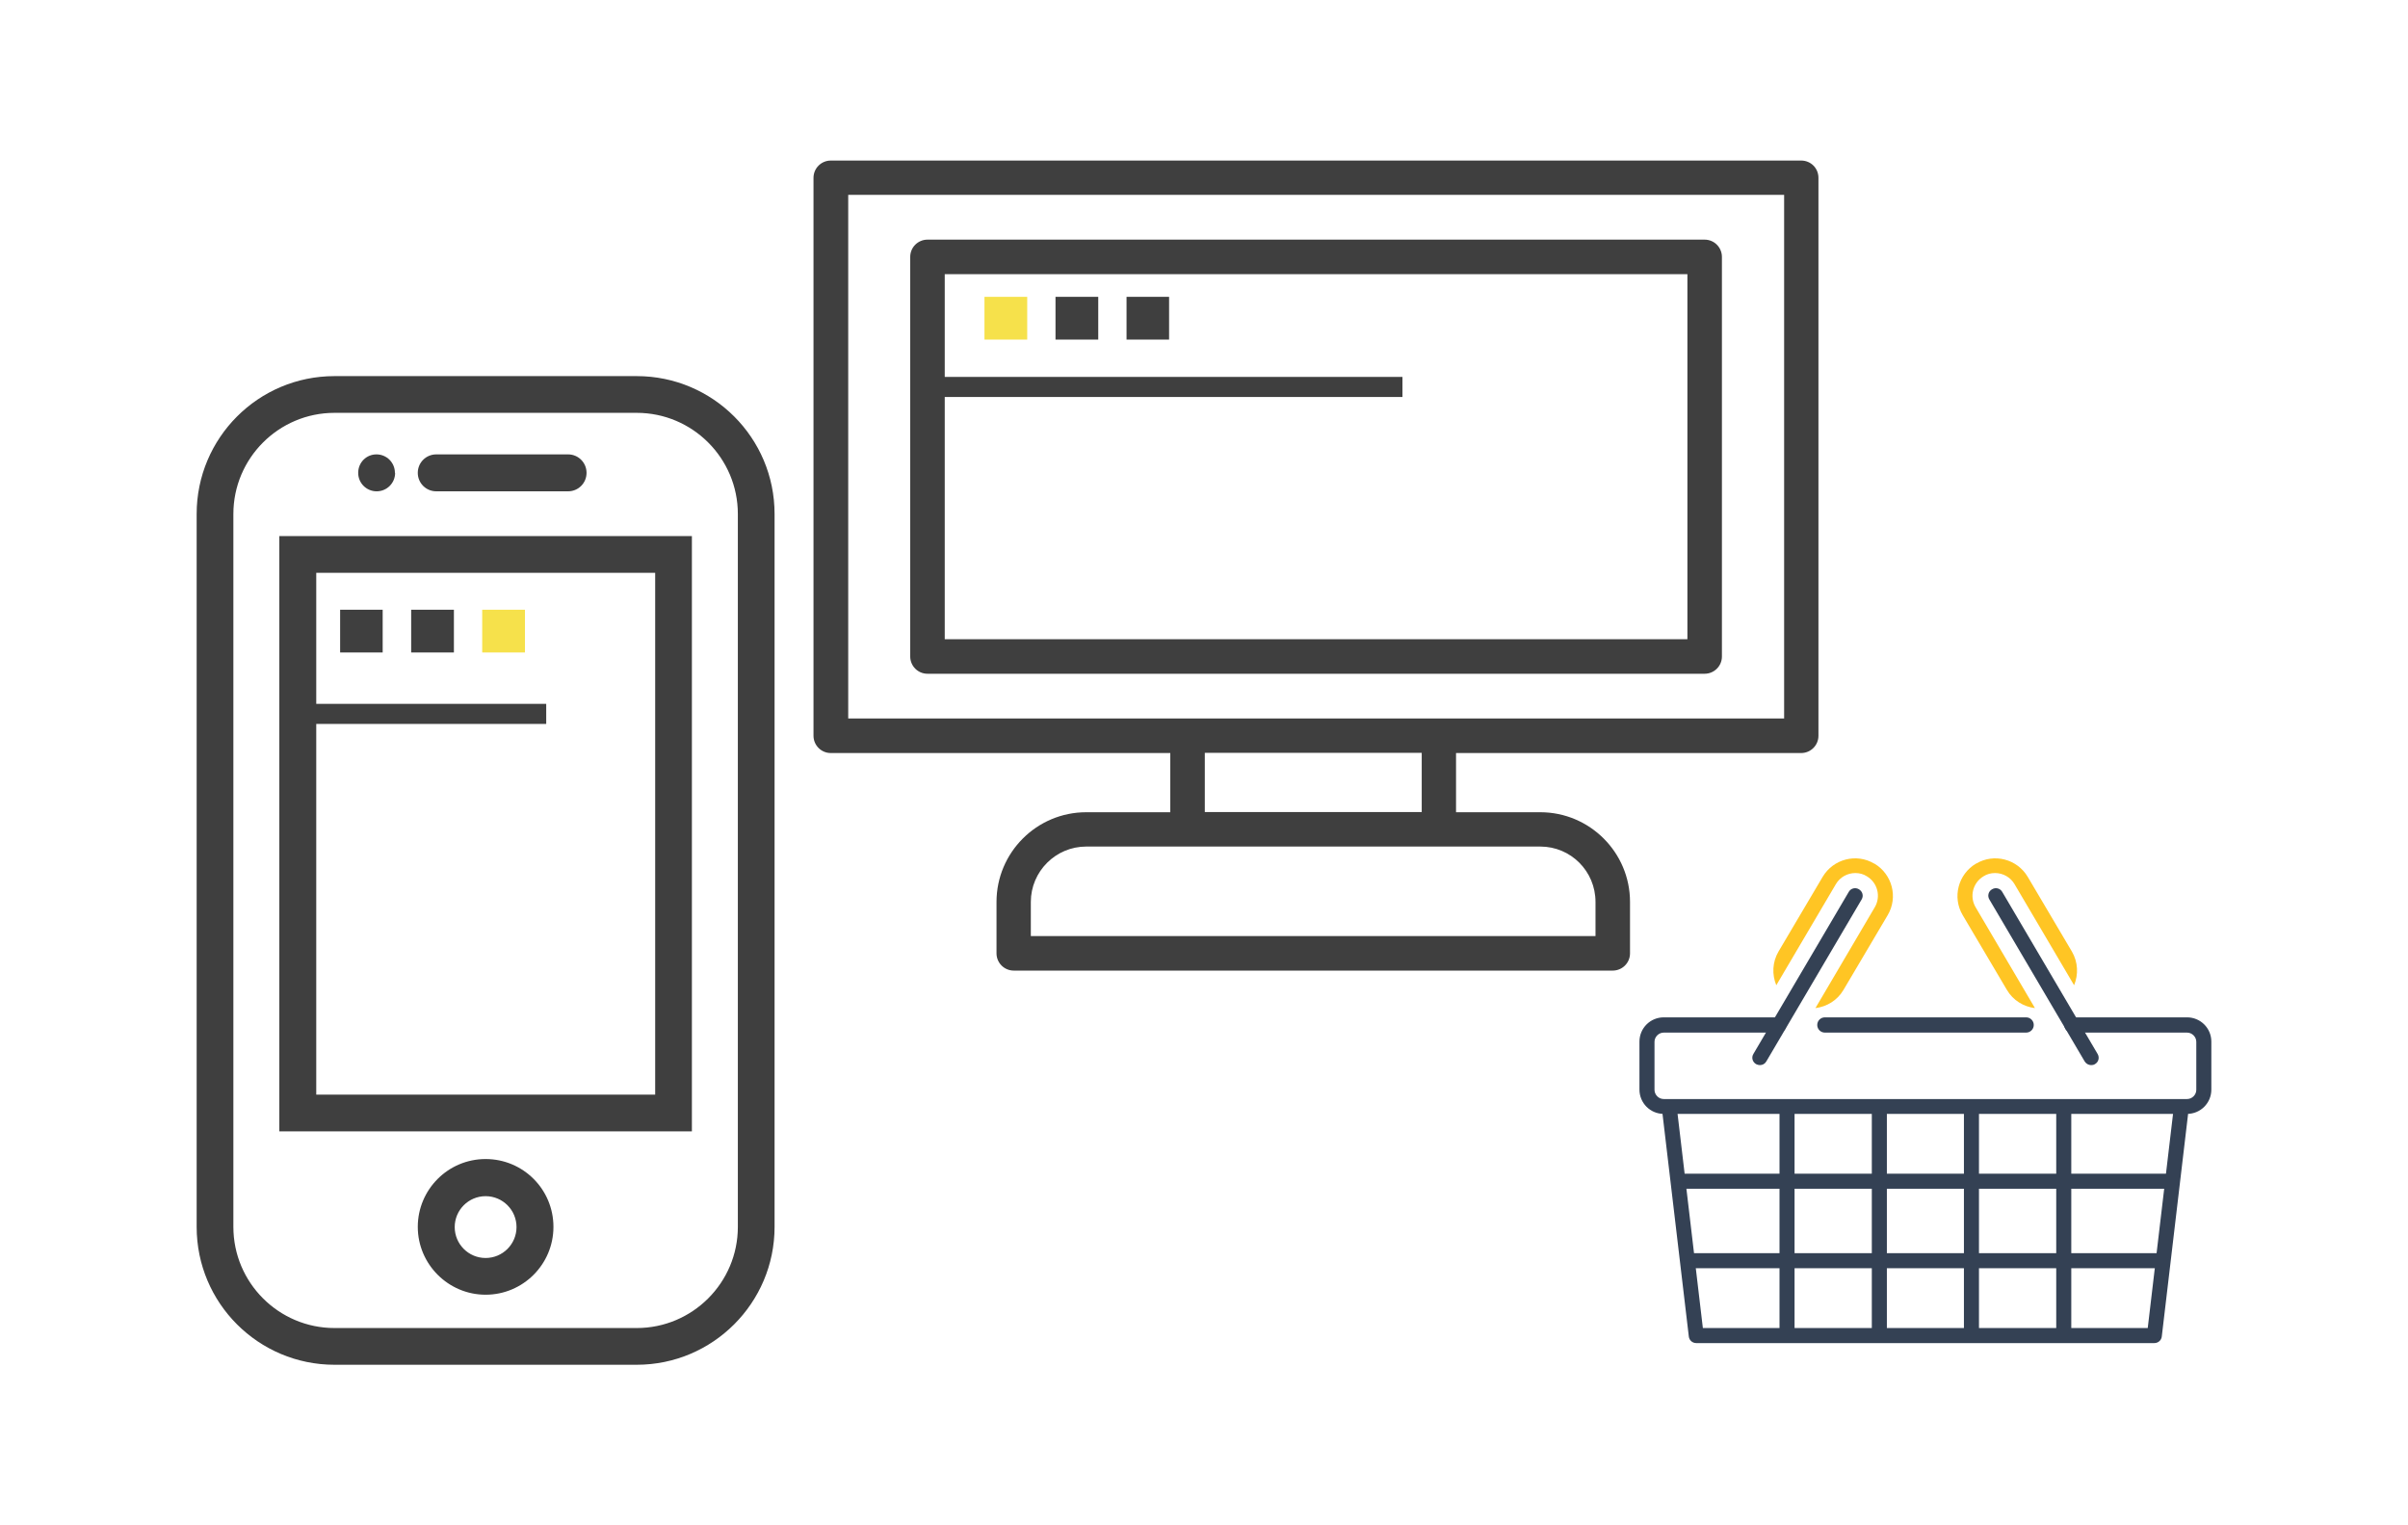 <?xml version="1.0" encoding="UTF-8"?><svg id="section03" xmlns="http://www.w3.org/2000/svg" viewBox="0 0 120 76"><defs><style>.cls-1,.cls-2{fill:#3f3f3f;}.cls-3{fill:#344154;}.cls-4{fill:#f6e14b;}.cls-5{fill:#ffc524;}.cls-2{stroke:#3f3f3f;}</style></defs><path class="cls-1" d="M89.76,8h-48.36c-.47,0-.86.38-.86.86v27.8c0,.47.38.86.86.86h16.92v2.95h-4.19c-2.47,0-4.47,2.01-4.47,4.47v2.56c0,.47.38.86.86.86h29.85c.47,0,.86-.38.86-.86v-2.56c0-2.47-2.01-4.47-4.47-4.47h-4.2v-2.95h17.2c.47,0,.86-.38.86-.86V8.86c0-.48-.38-.86-.86-.86ZM76.76,42.18c1.52,0,2.75,1.23,2.75,2.76v1.7h-28.14v-1.7c0-1.52,1.24-2.76,2.76-2.76h22.63ZM70.85,40.46h-10.81v-2.95h10.81v2.95ZM88.91,35.8h-46.64V9.71h46.64v26.08ZM46.22,33.57h38.73c.47,0,.86-.38.86-.86V12.8c0-.47-.38-.86-.86-.86h-38.73c-.47,0-.86.38-.86.86v19.91c0,.47.38.86.86.86ZM47.08,13.66h37.01v18.19h-37.01V13.66Z"/><path class="cls-1" d="M31.73,20.57c2.78,0,5.04,2.26,5.04,5.04v35.52c0,2.78-2.26,5.04-5.04,5.04h-15.06c-2.78,0-5.04-2.26-5.04-5.04V25.61c0-2.78,2.26-5.04,5.04-5.04h15.06M31.73,18.74h-15.06c-3.8,0-6.87,3.08-6.87,6.87v35.52c0,3.8,3.08,6.87,6.87,6.87h15.06c3.79,0,6.87-3.08,6.87-6.87V25.61c0-3.8-3.08-6.87-6.87-6.87h0ZM34.48,56.37H13.92v-29.66h20.56v29.66ZM15.76,54.54h16.89v-26H15.76v26ZM29.23,23.56c0-.51-.41-.92-.92-.92h-6.57c-.51,0-.92.41-.92.92s.41.92.92.92h6.57c.51,0,.92-.41.92-.92ZM19.68,23.56c0-.51-.41-.92-.92-.92h0c-.51,0-.91.41-.91.92s.41.92.92.92.92-.41.92-.92ZM24.2,64.51c-1.86,0-3.38-1.52-3.38-3.38s1.51-3.38,3.38-3.38,3.38,1.51,3.38,3.38-1.52,3.38-3.38,3.38ZM24.2,59.6c-.85,0-1.54.69-1.54,1.54s.69,1.54,1.54,1.54,1.54-.69,1.54-1.54-.69-1.54-1.54-1.54Z"/><line class="cls-2" x1="46.52" y1="19.28" x2="69.89" y2="19.28"/><rect class="cls-4" x="49.06" y="14.79" width="2.13" height="2.13"/><rect class="cls-1" x="52.6" y="14.79" width="2.13" height="2.13"/><rect class="cls-1" x="56.14" y="14.79" width="2.12" height="2.13"/><rect class="cls-1" x="16.95" y="30.38" width="2.12" height="2.13"/><rect class="cls-1" x="20.49" y="30.38" width="2.13" height="2.13"/><rect class="cls-4" x="24.03" y="30.38" width="2.13" height="2.13"/><line class="cls-2" x1="14.65" y1="35.57" x2="27.22" y2="35.57"/><path class="cls-3" d="M108.99,55.5h-26.08c-.67,0-1.21-.54-1.21-1.21v-2.39c0-.67.54-1.21,1.21-1.21h5.74c.21,0,.37.17.37.38s-.17.38-.37.38h-5.74c-.25,0-.46.21-.46.46v2.39c0,.25.21.46.46.46h26.08c.25,0,.46-.21.46-.46v-2.39c0-.25-.21-.46-.46-.46h-5.74c-.21,0-.38-.17-.38-.38s.17-.38.38-.38h5.74c.67,0,1.21.54,1.21,1.21v2.39c0,.67-.54,1.21-1.21,1.21Z"/><path class="cls-3" d="M100.97,51.45h-10.03c-.21,0-.38-.17-.38-.38s.17-.38.38-.38h10.03c.21,0,.38.17.38.38s-.17.38-.38.38Z"/><path class="cls-3" d="M107.37,66.92h-22.84c-.19,0-.35-.14-.37-.33l-1.35-11.42.74-.09,1.31,11.09h22.17l1.31-11.09.74.09-1.35,11.42c-.02.19-.18.33-.37.33Z"/><rect class="cls-3" x="88.68" y="55.13" width=".75" height="11.42"/><rect class="cls-3" x="93.28" y="55.13" width=".75" height="11.42"/><rect class="cls-3" x="97.87" y="55.13" width=".75" height="11.42"/><rect class="cls-3" x="102.47" y="55.13" width=".75" height="11.42"/><rect class="cls-3" x="83.61" y="58.48" width="24.67" height=".75"/><rect class="cls-3" x="84.08" y="62.44" width="23.73" height=".75"/><path class="cls-3" d="M104.21,53.07c-.13,0-.25-.07-.32-.18l-4.75-8.07c-.11-.18-.05-.41.13-.51.18-.11.41-.05.51.13l4.75,8.07c.11.18.05.41-.13.51-.06.04-.13.05-.19.05Z"/><path class="cls-3" d="M87.7,53.07c-.06,0-.13-.02-.19-.05-.18-.11-.24-.33-.13-.51l4.75-8.07c.1-.18.33-.24.51-.13.18.11.24.33.13.51l-4.75,8.07c-.07.12-.19.18-.32.18Z"/><path class="cls-5" d="M93.4,43.03c-.89-.53-2.04-.23-2.57.66l-2.2,3.72c-.31.53-.33,1.15-.11,1.68l2.97-5.04c.2-.34.57-.55.97-.55.2,0,.4.05.57.16.54.32.71,1.01.4,1.54l-2.96,5.03c.56-.07,1.09-.38,1.4-.91l2.2-3.72c.53-.89.23-2.04-.66-2.57Z"/><path class="cls-5" d="M98.48,43.03c.89-.53,2.04-.23,2.57.66l2.2,3.72c.31.53.33,1.15.11,1.68l-2.97-5.04c-.2-.34-.57-.55-.97-.55-.2,0-.4.05-.57.16-.54.32-.71,1.01-.4,1.54l2.96,5.03c-.56-.07-1.09-.38-1.4-.91l-2.2-3.72c-.53-.89-.23-2.04.66-2.57Z"/></svg>